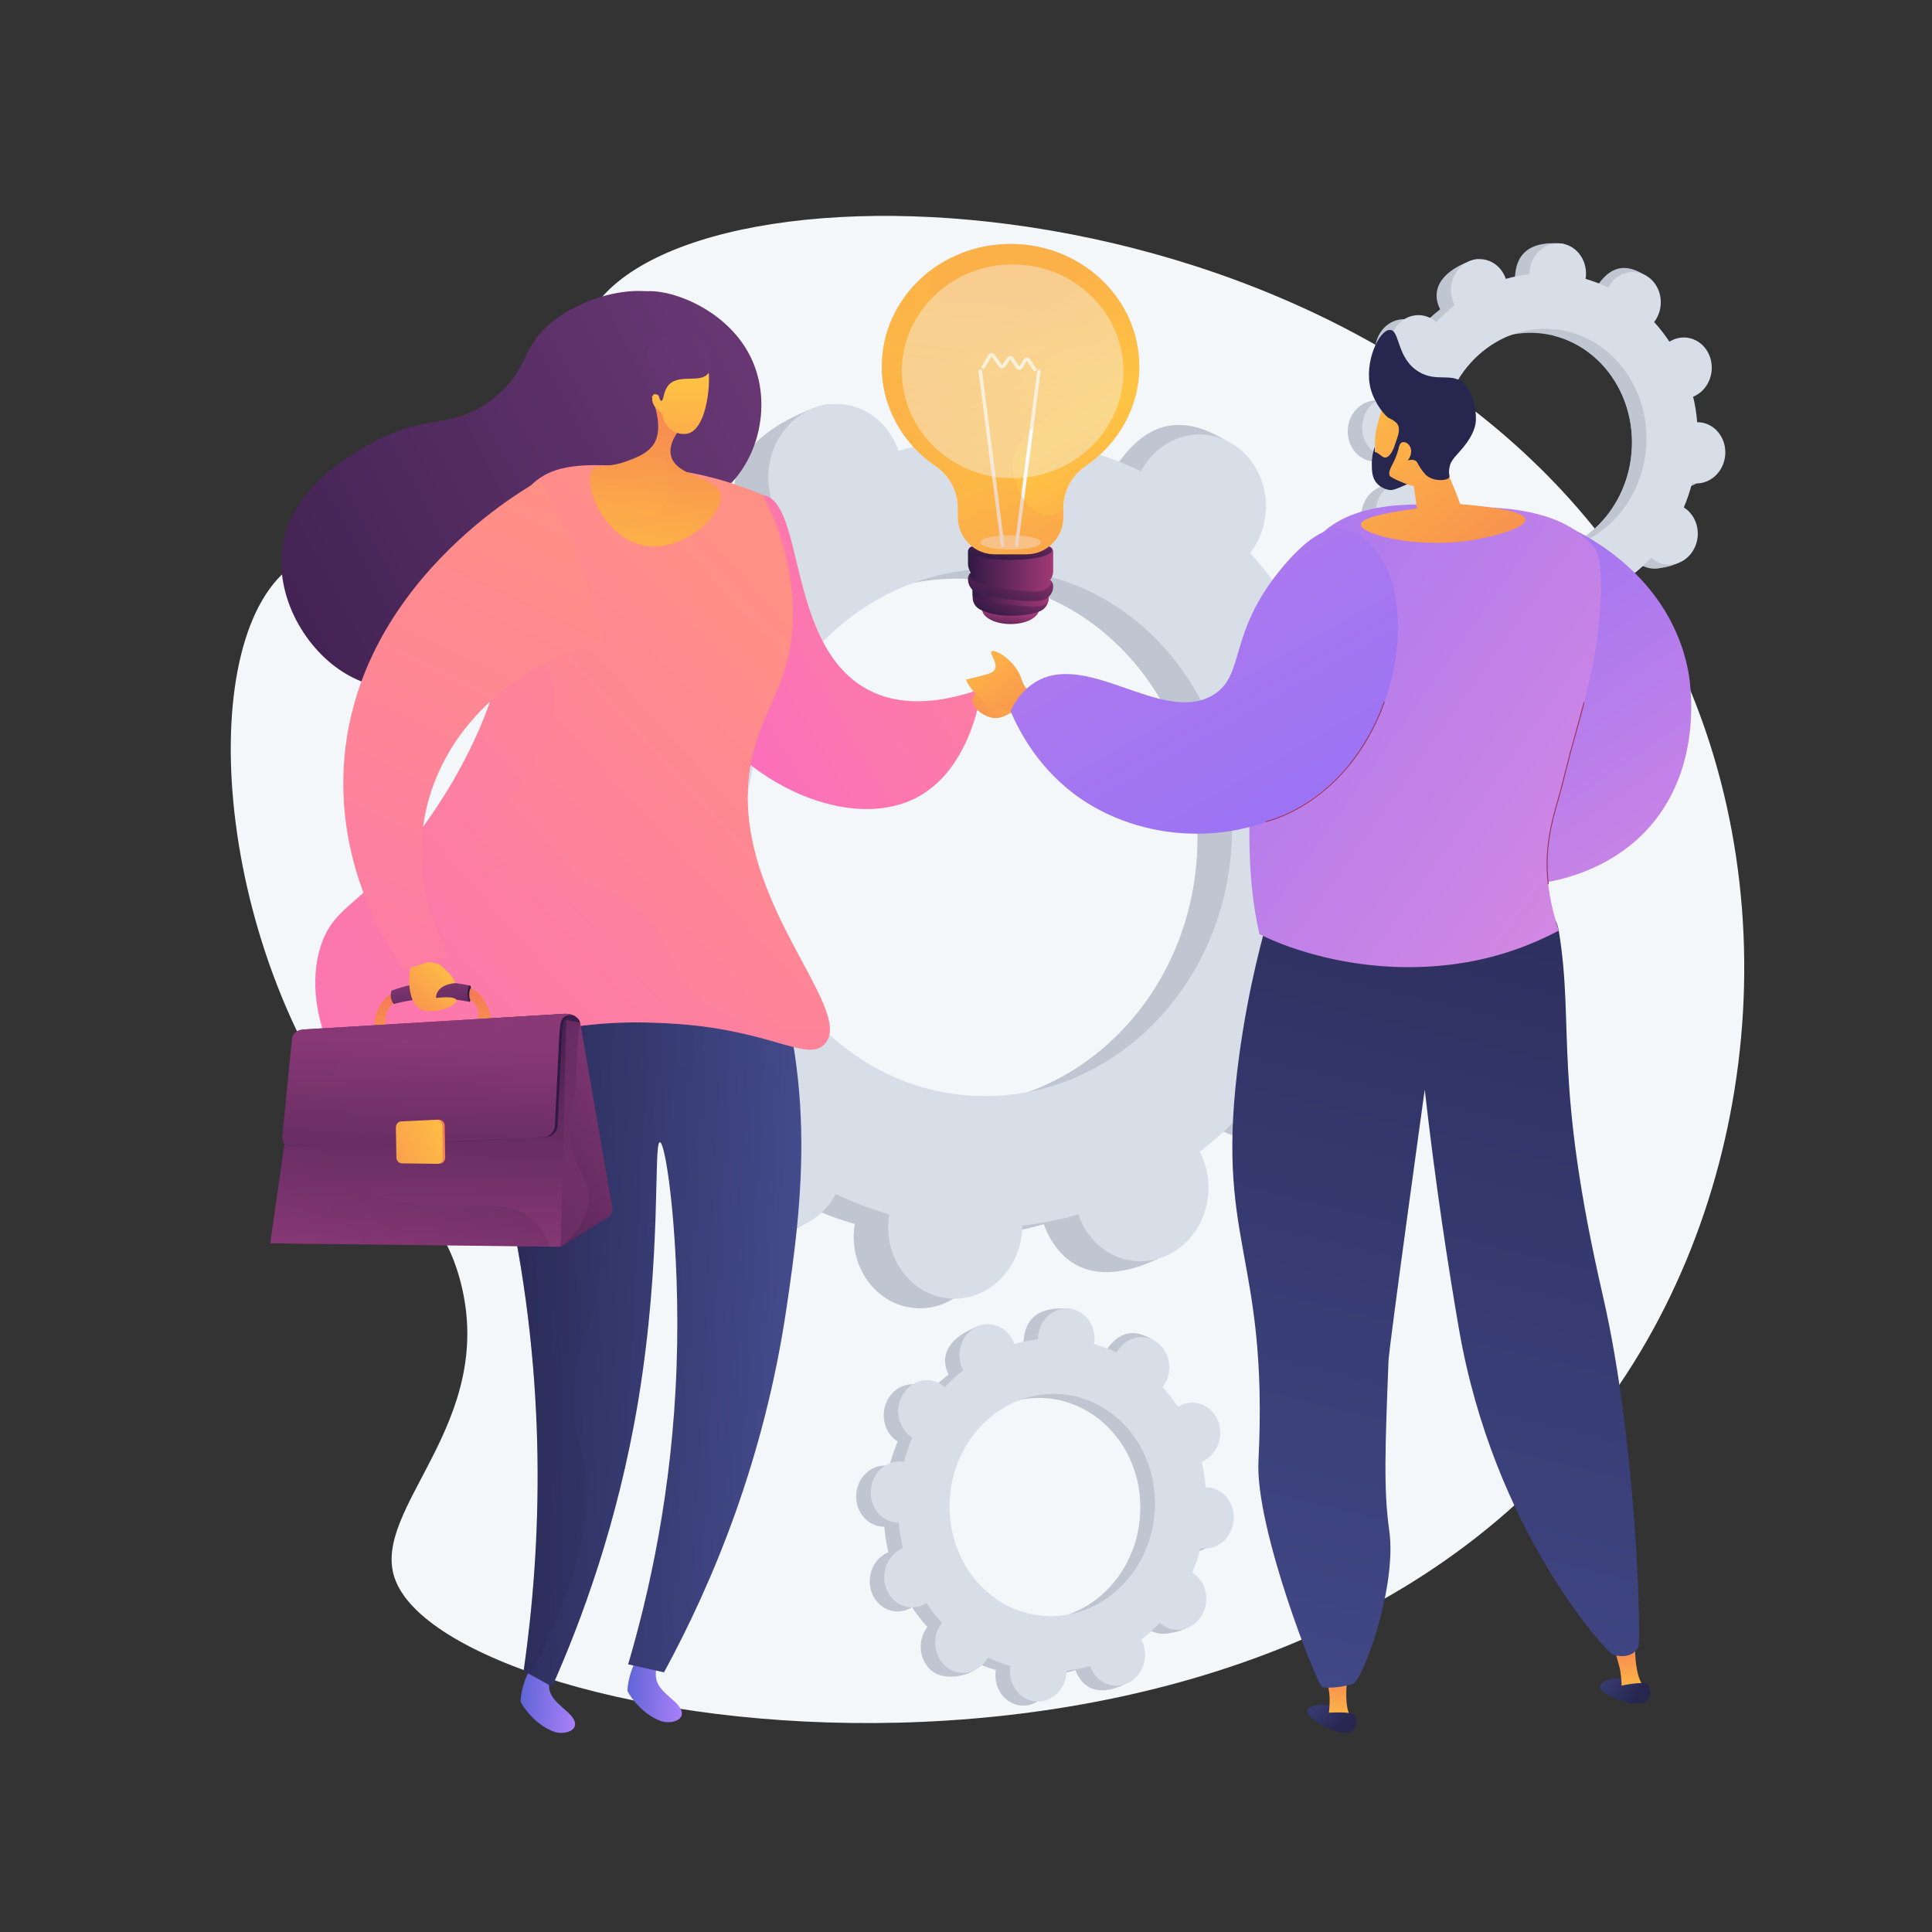 <?xml version="1.0" encoding="UTF-8"?>
<svg xmlns="http://www.w3.org/2000/svg" version="1.2" viewBox="0 0 3710 3710" width="2000" height="2000">
  <rect x="0" y="0" width="3710" height="3710" fill="#333333" stroke="none"/>
  <title>Wavy_Bus-13_Single-04-ai</title>
  <defs>
    <linearGradient id="g1" x2="1" gradientUnits="userSpaceOnUse" gradientTransform="matrix(5.282,-42.259,77.838,9.73,1915.676,1216.561)">
      <stop offset="0" stop-color="#311944"></stop>
      <stop offset="1" stop-color="#a03976"></stop>
    </linearGradient>
    <linearGradient id="g2" x2="1" gradientUnits="userSpaceOnUse" gradientTransform="matrix(57.859,-104.146,157.063,87.257,1891.156,1180.288)">
      <stop offset="0" stop-color="#311944"></stop>
      <stop offset="1" stop-color="#a03976"></stop>
    </linearGradient>
    <linearGradient id="g3" x2="1" gradientUnits="userSpaceOnUse" gradientTransform="matrix(145.766,0,0,47.205,1867.702,1117.455)">
      <stop offset="0" stop-color="#311944"></stop>
      <stop offset="1" stop-color="#a03976"></stop>
    </linearGradient>
    <linearGradient id="g4" x2="1" gradientUnits="userSpaceOnUse" gradientTransform="matrix(62.864,-120.954,218.034,113.32,1895.274,1165.252)">
      <stop offset="0" stop-color="#311944"></stop>
      <stop offset="1" stop-color="#a03976"></stop>
    </linearGradient>
    <linearGradient id="g5" x2="1" gradientUnits="userSpaceOnUse" gradientTransform="matrix(158.756,0,0,38.574,1861.171,1097.202)">
      <stop offset="0" stop-color="#311944"></stop>
      <stop offset="1" stop-color="#a03976"></stop>
    </linearGradient>
    <linearGradient id="g6" x2="1" gradientUnits="userSpaceOnUse" gradientTransform="matrix(163.532,0,0,77.155,1858.819,1049.226)">
      <stop offset="0" stop-color="#311944"></stop>
      <stop offset="1" stop-color="#a03976"></stop>
    </linearGradient>
    <linearGradient id="g7" x2="1" gradientUnits="userSpaceOnUse" gradientTransform="matrix(22.745,-106.486,334.638,71.476,1926.735,1081.58)">
      <stop offset="0" stop-color="#311944"></stop>
      <stop offset="1" stop-color="#a03976"></stop>
    </linearGradient>
    <linearGradient id="g8" x2="1" gradientUnits="userSpaceOnUse" gradientTransform="matrix(429.601,682.047,-591.191,372.374,2255.582,398.277)">
      <stop offset="0" stop-color="#fcb148"></stop>
      <stop offset=".318" stop-color="#ffc444"></stop>
      <stop offset=".866" stop-color="#f8924f"></stop>
      <stop offset="1" stop-color="#f8924f"></stop>
    </linearGradient>
    <linearGradient id="g9" x2="1" gradientUnits="userSpaceOnUse" gradientTransform="matrix(71.398,-208.579,105.053,35.961,744.509,685.633)">
      <stop offset=".494" stop-color="#ebeff2"></stop>
      <stop offset="1" stop-color="#ffffff"></stop>
    </linearGradient>
    <linearGradient id="g10" x2="1" gradientUnits="userSpaceOnUse" gradientTransform="matrix(65.5,-191.347,42.221,14.453,811.898,692.075)">
      <stop offset=".494" stop-color="#ebeff2"></stop>
      <stop offset="1" stop-color="#ffffff"></stop>
    </linearGradient>
    <linearGradient id="g11" x2="1" gradientUnits="userSpaceOnUse" gradientTransform="matrix(91.155,-266.296,563.158,192.774,1765.642,1163.437)">
      <stop offset=".494" stop-color="#ebeff2"></stop>
      <stop offset="1" stop-color="#ffffff"></stop>
    </linearGradient>
    <linearGradient id="g12" x2="1" gradientUnits="userSpaceOnUse" gradientTransform="matrix(-70.905,584.357,-439.912,-53.379,2339.324,557.935)">
      <stop offset="0" stop-color="#fcb148"></stop>
      <stop offset=".318" stop-color="#ffc444"></stop>
      <stop offset=".866" stop-color="#f8924f"></stop>
      <stop offset="1" stop-color="#f8924f"></stop>
    </linearGradient>
    <linearGradient id="g13" x2="1" gradientUnits="userSpaceOnUse" gradientTransform="matrix(-106.614,-5.508,8.951,-173.242,1317.459,3135.291)">
      <stop offset="0" stop-color="#aa80f9"></stop>
      <stop offset=".996" stop-color="#6165d7"></stop>
    </linearGradient>
    <linearGradient id="g14" x2="1" gradientUnits="userSpaceOnUse" gradientTransform="matrix(-106.615,-5.509,8.951,-173.243,1112.293,3155.775)">
      <stop offset="0" stop-color="#aa80f9"></stop>
      <stop offset=".996" stop-color="#6165d7"></stop>
    </linearGradient>
    <linearGradient id="g15" x2="1" gradientUnits="userSpaceOnUse" gradientTransform="matrix(-648.154,-33.488,82.315,-1593.171,1568.096,1667.697)">
      <stop offset="0" stop-color="#444b8c"></stop>
      <stop offset=".996" stop-color="#26264f"></stop>
    </linearGradient>
    <linearGradient id="g16" x2="1" gradientUnits="userSpaceOnUse" gradientTransform="matrix(-625.402,43.257,-105.456,-1524.673,1501.523,1650.157)">
      <stop offset="0" stop-color="#444b8c"></stop>
      <stop offset=".996" stop-color="#26264f"></stop>
    </linearGradient>
    <linearGradient id="g17" x2="1" gradientUnits="userSpaceOnUse" gradientTransform="matrix(1686.521,-888.769,1141.935,2166.927,5.452,1839.079)">
      <stop offset="0" stop-color="#311944"></stop>
      <stop offset="1" stop-color="#6b3976"></stop>
    </linearGradient>
    <linearGradient id="g18" x2="1" gradientUnits="userSpaceOnUse" gradientTransform="matrix(-917.228,534.888,-726.933,-1246.548,2078.251,474.56)">
      <stop offset="0" stop-color="#ff9085"></stop>
      <stop offset="1" stop-color="#fb6fbb"></stop>
    </linearGradient>
    <linearGradient id="g19" x2="1" gradientUnits="userSpaceOnUse" gradientTransform="matrix(1389.055,-732.009,415.101,787.693,349.552,1829.947)">
      <stop offset="0" stop-color="#311944"></stop>
      <stop offset="1" stop-color="#6b3976"></stop>
    </linearGradient>
    <linearGradient id="g20" x2="1" gradientUnits="userSpaceOnUse" gradientTransform="matrix(-1083.459,980.272,-858.578,-948.954,852.61,442.54)">
      <stop offset="0" stop-color="#ff9085"></stop>
      <stop offset="1" stop-color="#fb6fbb"></stop>
    </linearGradient>
    <linearGradient id="g21" x2="1" gradientUnits="userSpaceOnUse" gradientTransform="matrix(66.54,-532.398,471.412,58.918,1060.745,1148.462)">
      <stop offset="0" stop-color="#ffc444"></stop>
      <stop offset=".996" stop-color="#f36f56"></stop>
    </linearGradient>
    <linearGradient id="g22" x2="1" gradientUnits="userSpaceOnUse" gradientTransform="matrix(-16.507,-439.695,358.392,-13.455,1388.44,1090.807)">
      <stop offset="0" stop-color="#ffc444"></stop>
      <stop offset=".996" stop-color="#f36f56"></stop>
    </linearGradient>
    <linearGradient id="g23" x2="1" gradientUnits="userSpaceOnUse" gradientTransform="matrix(-3.473,446.548,-348.118,-2.707,1390.635,718.029)">
      <stop offset="0" stop-color="#ffc444"></stop>
      <stop offset=".996" stop-color="#f36f56"></stop>
    </linearGradient>
    <linearGradient id="g24" x2="1" gradientUnits="userSpaceOnUse" gradientTransform="matrix(1648.562,-868.765,739.846,1403.926,-130.261,1561.498)">
      <stop offset="0" stop-color="#311944"></stop>
      <stop offset="1" stop-color="#6b3976"></stop>
    </linearGradient>
    <linearGradient id="g25" x2="1" gradientUnits="userSpaceOnUse" gradientTransform="matrix(-180.254,163.087,-186.158,-205.754,1966.624,1271.254)">
      <stop offset="0" stop-color="#ffc444"></stop>
      <stop offset=".996" stop-color="#f36f56"></stop>
    </linearGradient>
    <linearGradient id="g26" x2="1" gradientUnits="userSpaceOnUse" gradientTransform="matrix(-1538.742,1392.195,-1718.344,-1899.222,1539.377,387.586)">
      <stop offset="0" stop-color="#ff9085"></stop>
      <stop offset="1" stop-color="#fb6fbb"></stop>
    </linearGradient>
    <linearGradient id="g27" x2="1" gradientUnits="userSpaceOnUse" gradientTransform="matrix(-28.558,-223.83,168.527,-21.502,812.796,2101.801)">
      <stop offset="0" stop-color="#ffc444"></stop>
      <stop offset=".996" stop-color="#f36f56"></stop>
    </linearGradient>
    <linearGradient id="g28" x2="1" gradientUnits="userSpaceOnUse" gradientTransform="matrix(-21.035,-164.87,533.211,-68.03,849.738,2030.4)">
      <stop offset=".1" stop-color="#311944"></stop>
      <stop offset="1" stop-color="#893976"></stop>
    </linearGradient>
    <linearGradient id="g29" x2="1" gradientUnits="userSpaceOnUse" gradientTransform="matrix(-130.835,80.571,-118.438,-192.326,874.447,1873.113)">
      <stop offset=".1" stop-color="#311944"></stop>
      <stop offset="1" stop-color="#893976"></stop>
    </linearGradient>
    <linearGradient id="g30" x2="1" gradientUnits="userSpaceOnUse" gradientTransform="matrix(-31.275,-245.128,118.735,-15.149,1018.12,2109.15)">
      <stop offset="0" stop-color="#ffc444"></stop>
      <stop offset=".996" stop-color="#f36f56"></stop>
    </linearGradient>
    <linearGradient id="g31" x2="1" gradientUnits="userSpaceOnUse" gradientTransform="matrix(33.078,-672.754,1360.4,66.888,1091.466,2105.176)">
      <stop offset=".1" stop-color="#311944"></stop>
      <stop offset="1" stop-color="#893976"></stop>
    </linearGradient>
    <linearGradient id="g32" x2="1" gradientUnits="userSpaceOnUse" gradientTransform="matrix(547.729,-349.456,482.135,755.686,984.605,2806.393)">
      <stop offset="0" stop-color="#311944"></stop>
      <stop offset="1" stop-color="#893976"></stop>
    </linearGradient>
    <linearGradient id="g33" x2="1" gradientUnits="userSpaceOnUse" gradientTransform="matrix(-123.467,238.39,-122.758,-63.579,470.755,1617.192)">
      <stop offset="0" stop-color="#311944"></stop>
      <stop offset="1" stop-color="#893976"></stop>
    </linearGradient>
    <linearGradient id="g34" x2="1" gradientUnits="userSpaceOnUse" gradientTransform="matrix(-9.802,674.292,-867.663,-12.613,636.48,1742.659)">
      <stop offset=".1" stop-color="#311944"></stop>
      <stop offset="1" stop-color="#893976"></stop>
    </linearGradient>
    <linearGradient id="g35" x2="1" gradientUnits="userSpaceOnUse" gradientTransform="matrix(-477.759,415.93,-490.819,-563.78,829.689,1778.949)">
      <stop offset="0" stop-color="#311944"></stop>
      <stop offset="1" stop-color="#893976"></stop>
    </linearGradient>
    <linearGradient id="g36" x2="1" gradientUnits="userSpaceOnUse" gradientTransform="matrix(-169.414,3.562,-1.504,-71.523,1031.455,1956.175)">
      <stop offset=".1" stop-color="#311944"></stop>
      <stop offset="1" stop-color="#893976"></stop>
    </linearGradient>
    <linearGradient id="g37" x2="1" gradientUnits="userSpaceOnUse" gradientTransform="matrix(17.296,-598.043,1212.589,35.07,865.016,2600.184)">
      <stop offset=".1" stop-color="#311944"></stop>
      <stop offset="1" stop-color="#893976"></stop>
    </linearGradient>
    <linearGradient id="g38" x2="1" gradientUnits="userSpaceOnUse" gradientTransform="matrix(40.092,-815.411,1577.096,77.542,847.753,2729.875)">
      <stop offset="0" stop-color="#311944"></stop>
      <stop offset="1" stop-color="#893976"></stop>
    </linearGradient>
    <linearGradient id="g39" x2="1" gradientUnits="userSpaceOnUse" gradientTransform="matrix(299.885,-180.372,172.045,286.041,639.808,2361.361)">
      <stop offset="0" stop-color="#ffc444"></stop>
      <stop offset=".996" stop-color="#f36f56"></stop>
    </linearGradient>
    <linearGradient id="g40" x2="1" gradientUnits="userSpaceOnUse" gradientTransform="matrix(-305.765,130.532,-126.208,-295.635,860.624,2112.229)">
      <stop offset="0" stop-color="#ffc444"></stop>
      <stop offset=".996" stop-color="#f36f56"></stop>
    </linearGradient>
    <linearGradient id="g41" x2="1" gradientUnits="userSpaceOnUse" gradientTransform="matrix(-150.028,153.021,-190.485,-186.758,823.974,1797.823)">
      <stop offset="0" stop-color="#ffc444"></stop>
      <stop offset=".996" stop-color="#f36f56"></stop>
    </linearGradient>
    <linearGradient id="g42" x2="1" gradientUnits="userSpaceOnUse" gradientTransform="matrix(-694.303,1464.358,-593.037,-281.18,562.456,701.089)">
      <stop offset="0" stop-color="#ff9085"></stop>
      <stop offset="1" stop-color="#fb6fbb"></stop>
    </linearGradient>
    <linearGradient id="g43" x2="1" gradientUnits="userSpaceOnUse" gradientTransform="matrix(227.98,286.829,-197.49,156.971,1904.313,1161.061)">
      <stop offset="0" stop-color="#ffc444"></stop>
      <stop offset=".996" stop-color="#f36f56"></stop>
    </linearGradient>
    <linearGradient id="g44" x2="1" gradientUnits="userSpaceOnUse" gradientTransform="matrix(-704.949,-1054.003,1188.283,-794.76,3821.9,1736.335)">
      <stop offset=".004" stop-color="#e38ddd"></stop>
      <stop offset="1" stop-color="#9571f6"></stop>
    </linearGradient>
    <linearGradient id="g45" x2="1" gradientUnits="userSpaceOnUse" gradientTransform="matrix(97.469,64.772,-36.757,55.312,3056.566,3173.491)">
      <stop offset="0" stop-color="#444b8c"></stop>
      <stop offset=".996" stop-color="#26264f"></stop>
    </linearGradient>
    <linearGradient id="g46" x2="1" gradientUnits="userSpaceOnUse" gradientTransform="matrix(-19.182,-135.671,65.039,-9.196,3035.257,3275.502)">
      <stop offset="0" stop-color="#ffc444"></stop>
      <stop offset=".996" stop-color="#f36f56"></stop>
    </linearGradient>
    <linearGradient id="g47" x2="1" gradientUnits="userSpaceOnUse" gradientTransform="matrix(101.75,67.618,-55.002,82.767,3057.212,3168.843)">
      <stop offset="0" stop-color="#444b8c"></stop>
      <stop offset=".996" stop-color="#26264f"></stop>
    </linearGradient>
    <linearGradient id="g48" x2="1" gradientUnits="userSpaceOnUse" gradientTransform="matrix(87.441,77.779,-44.14,49.623,2503.897,3218.128)">
      <stop offset="0" stop-color="#444b8c"></stop>
      <stop offset=".996" stop-color="#26264f"></stop>
    </linearGradient>
    <linearGradient id="g49" x2="1" gradientUnits="userSpaceOnUse" gradientTransform="matrix(0,-137.019,65.689,0,2468.523,3316.149)">
      <stop offset="0" stop-color="#ffc444"></stop>
      <stop offset=".996" stop-color="#f36f56"></stop>
    </linearGradient>
    <linearGradient id="g50" x2="1" gradientUnits="userSpaceOnUse" gradientTransform="matrix(550.485,-2222.576,1454.882,360.343,4138.224,3822.302)">
      <stop offset="0" stop-color="#444b8c"></stop>
      <stop offset=".996" stop-color="#26264f"></stop>
    </linearGradient>
    <linearGradient id="g51" x2="1" gradientUnits="userSpaceOnUse" gradientTransform="matrix(-1446.358,-1005.889,1223.399,-1759.113,2999.845,2446.551)">
      <stop offset=".004" stop-color="#e38ddd"></stop>
      <stop offset="1" stop-color="#9571f6"></stop>
    </linearGradient>
    <linearGradient id="g52" x2="1" gradientUnits="userSpaceOnUse" gradientTransform="matrix(91.282,81.195,-66.047,74.252,2505.189,3213.616)">
      <stop offset="0" stop-color="#444b8c"></stop>
      <stop offset=".996" stop-color="#26264f"></stop>
    </linearGradient>
    <linearGradient id="g53" x2="1" gradientUnits="userSpaceOnUse" gradientTransform="matrix(520.443,654.784,-482.057,383.155,2737.522,539.718)">
      <stop offset="0" stop-color="#ffc444"></stop>
      <stop offset=".996" stop-color="#f36f56"></stop>
    </linearGradient>
    <linearGradient id="g54" x2="1" gradientUnits="userSpaceOnUse" gradientTransform="matrix(600.821,755.91,-783.348,622.63,2576.267,658.961)">
      <stop offset="0" stop-color="#ffc444"></stop>
      <stop offset=".996" stop-color="#f36f56"></stop>
    </linearGradient>
    <linearGradient id="g55" x2="1" gradientUnits="userSpaceOnUse" gradientTransform="matrix(1143.206,1968.38,-3270.471,1899.442,1111.546,-69.901)">
      <stop offset=".004" stop-color="#e38ddd"></stop>
      <stop offset="1" stop-color="#9571f6"></stop>
    </linearGradient>
  </defs>
  <style>
		.s0 { fill: #f4f7fa } 
		.s1 { fill: #bfc6d1 } 
		.s2 { fill: #d8dee8 } 
		.s3 { opacity: .7;fill: #f4f7fa } 
		.s4 { fill: url(#g1) } 
		.s5 { fill: url(#g2) } 
		.s6 { fill: url(#g3) } 
		.s7 { fill: url(#g4) } 
		.s8 { fill: url(#g5) } 
		.s9 { fill: url(#g6) } 
		.s10 { fill: url(#g7) } 
		.s11 { fill: url(#g8) } 
		.s12 { opacity: .5;mix-blend-mode: soft-light;fill: #f4f7fa } 
		.s13 { fill: url(#g9) } 
		.s14 { fill: url(#g10) } 
		.s15 { fill: url(#g11) } 
		.s16 { opacity: .3;mix-blend-mode: multiply;fill: url(#g12) } 
		.s17 { opacity: .4;mix-blend-mode: soft-light;fill: #f4f7fa } 
		.s18 { fill: url(#g13) } 
		.s19 { fill: url(#g14) } 
		.s20 { fill: url(#g15) } 
		.s21 { opacity: .3;mix-blend-mode: multiply;fill: url(#g16) } 
		.s22 { fill: url(#g17) } 
		.s23 { fill: url(#g18) } 
		.s24 { fill: url(#g19) } 
		.s25 { fill: url(#g20) } 
		.s26 { fill: url(#g21) } 
		.s27 { opacity: .4;mix-blend-mode: multiply;fill: url(#g22) } 
		.s28 { fill: url(#g23) } 
		.s29 { fill: url(#g24) } 
		.s30 { fill: url(#g25) } 
		.s31 { fill: url(#g26) } 
		.s32 { fill: url(#g27) } 
		.s33 { fill: url(#g28) } 
		.s34 { fill: url(#g29) } 
		.s35 { fill: url(#g30) } 
		.s36 { fill: url(#g31) } 
		.s37 { fill: url(#g32) } 
		.s38 { opacity: .3;mix-blend-mode: multiply;fill: url(#g33) } 
		.s39 { fill: url(#g34) } 
		.s40 { fill: url(#g35) } 
		.s41 { fill: url(#g36) } 
		.s42 { fill: url(#g37) } 
		.s43 { opacity: .1;mix-blend-mode: multiply;fill: url(#g38) } 
		.s44 { fill: url(#g39) } 
		.s45 { fill: url(#g40) } 
		.s46 { fill: url(#g41) } 
		.s47 { fill: url(#g42) } 
		.s48 { fill: url(#g43) } 
		.s49 { fill: url(#g44) } 
		.s50 { fill: url(#g45) } 
		.s51 { fill: url(#g46) } 
		.s52 { fill: url(#g47) } 
		.s53 { fill: url(#g48) } 
		.s54 { fill: url(#g49) } 
		.s55 { fill: url(#g50) } 
		.s56 { fill: url(#g51) } 
		.s57 { fill: url(#g52) } 
		.s58 { fill: url(#g53) } 
		.s59 { fill: #26264f } 
		.s60 { fill: url(#g54) } 
		.s61 { fill: #9b305e } 
		.s62 { fill: url(#g55) } 
	</style>
  <g id="Illustration">
    <g id="&lt;Group&gt;">
      <path id="&lt;Path&gt;" class="s0" d="m1141.8 588.5c-97.6 139.7 16.9 366.3-128 471.4-141 102.3-314.2-65.4-447 22.7-197.2 130.6-161.2 728.3 127 1099.7 86.7 111.7 159.1 155.2 191.2 281.5 68.8 271.2-173.2 432.6-127.1 566.7 103.7 302 1698.7 555.5 2338.6-352.3 298.9-423.9 343.7-1036.1 76.6-1501.1-482.6-840.2-1812.3-902.1-2031.3-588.6z"></path>
      <g id="&lt;Group&gt;">
        <path id="&lt;Compound Path&gt;" fill-rule="evenodd" class="s1" d="m2507.2 1813.5c-9.9 38.5-22.5 75.8-37.6 111.5 3.1 1.9 6.2 3.9 9.1 6.1 58.2 43.6 72 130.3 31 193.8-41 63.5-121.4 79.6-179.6 36.1-3-2.3-5.9-4.8-8.6-7.3-26.2 27.9-54.2 53.6-83.9 76.8 1.8 3.4 3.5 6.9 5.1 10.5 29.8 69.5 1.6 152.7-63 185.9-64.6 33.2-141.2 3.8-171-65.7-1.5-3.5-2.8-7.1-4-10.7-35 10.1-71 17.3-107.7 21.5 0 3.9-0.1 7.8-0.5 11.8-6.4 76.7-69.1 134.1-140 128.1-70.9-5.9-123.1-73-116.6-149.7 0.3-4 0.9-7.9 1.5-11.8-23.6-6.8-46.7-14.9-69.2-24.3-46.5 56.5-163.3 72.7-218.7 31.2-58.1-43.6-72-130.3-31-193.8 2.2-3.3 4.5-6.4 6.8-9.5-25.4-27.9-48.8-57.9-69.9-89.7-3.1 2-6.3 3.9-9.7 5.7-64.6 33.2-141.2 3.8-171-65.6-29.9-69.5-1.7-152.7 62.9-185.9 3.3-1.7 6.7-3.1 10.1-4.5-8.9-37.7-15.1-76.6-18.5-116.2-3.6 0-7.3 0-10.9-0.3-70.9-6-123.1-73-116.6-149.8 6.4-76.7 69.1-134.1 140-128.1 3.7 0.3 7.2 0.9 10.8 1.5 10-38.5 22.6-75.8 37.6-111.5-3-1.9-6.1-3.9-9.1-6.1-58.1-43.5-72-130.3-31-193.8 41.1-63.4 121.5-79.6 179.6-36.1 3 2.3 5.9 4.8 8.7 7.3 26.1-27.9 54.1-53.6 83.9-76.8-1.8-3.4-3.6-6.9-5.1-10.5-29.9-69.4-6.2-153.2 141.7-210 67.8-26 62.4 20.3 92.2 89.8 1.6 3.5 2.8 7.1 4.1 10.8 35-10.2 70.9-17.4 107.6-21.5 0.1-4 0.2-7.9 0.5-11.9 6.5-76.7 42-157.8 206.1-146.6 71 4.9 57 91.5 50.5 168.2-0.3 4-0.9 7.9-1.5 11.8 35.5 10.2 69.7 23.4 102.6 39.2 1.8-3.4 3.6-6.7 5.7-10 41.1-63.4 121.5-79.6 179.6-36.1 58.2 43.6 72 130.3 31 193.8-2.1 3.3-4.4 6.4-6.8 9.5 25.4 27.9 48.8 57.9 69.9 89.7 3.2-2 6.4-3.9 9.7-5.7 64.7-33.2 141.2-3.8 171.1 65.7 29.8 69.4 1.6 152.6-63 185.8-3.3 1.7-6.7 3.1-10 4.5 8.9 37.8 15 76.6 18.4 116.2 3.7 0 7.3 0 11 0.3 70.8 6 123 73.1 116.6 149.8-6.5 76.7-69.2 134.1-140 128.1-3.7-0.3-7.3-0.8-10.9-1.5zm-928.7 503.9c1.8-2.6-26.5-2.8-36.4-4.6q14.9 7 30.1 13.3 3.4-4.2 6.3-8.7zm-36.4-4.6q-1.6-0.8-3.2-1.6c-0.4 0.7 0.9 1.2 3.2 1.6zm755.7-656.2c23.5-278.7-166.1-522.1-423.4-543.8-257.4-21.7-485 186.6-508.5 465.3-23.4 278.6 166.2 522 423.5 543.7 257.3 21.7 484.9-186.6 508.4-465.2z"></path>
        <path id="&lt;Path&gt;" class="s1" d="m2522.1 1416.1c64.6-33.2 92.8-116.4 63-185.8-29.9-69.5-106.4-98.9-171-65.7-3.4 1.8-6.6 3.7-9.8 5.7-21.1-31.8-44.5-61.8-69.9-89.7 2.4-3.1 4.7-6.2 6.8-9.5 41-63.5 72.6-189.4 10.3-226.7-118.3-70.9-179.8 5.6-220.9 69-2.1 3.3-3.9 6.6-5.7 10-32.9-15.8-67.1-29-102.6-39.2 0.6-3.9 1.2-7.8 1.5-11.8 3.6-41.7-10.4-80.5-35.2-108.3-15.8 120-30.7 240.1-44.4 360.4 220.9 55.6 374.9 279.3 353.6 532.1-18.1 214.1-156.8 386.6-336.8 445.2 0.4 23.4 1 46.8 0.8 70.3-0.6 63.6-4.7 127.3-8.9 191q26.2-5.3 51.8-12.7c1.2 3.7 2.5 7.3 4 10.8 29.8 69.5 96.5 111.7 215.4 55.9 65.7-30.8 48.4-106.6 18.6-176.1-1.6-3.6-3.3-7.1-5.1-10.5 29.7-23.2 57.7-48.9 83.9-76.8 2.7 2.5 5.6 5 8.6 7.3 58.2 43.5 188.6 19.1 229.7-44.4 41-63.5-22.9-141.9-81.1-185.5-2.9-2.2-6-4.2-9.1-6.1 15.1-35.7 27.7-73 37.6-111.5 3.6 0.7 7.2 1.2 10.9 1.5 70.8 6 133.5-51.4 140-128.1 6.4-76.7-45.8-143.8-116.6-149.8-3.7-0.3-7.4-0.3-11-0.3-3.4-39.6-9.5-78.4-18.4-116.2 3.3-1.4 6.7-2.8 10-4.5z"></path>
        <path id="&lt;Compound Path&gt;" fill-rule="evenodd" class="s2" d="m2573.3 1795c-9.9 38.6-22.5 75.8-37.6 111.5 3.1 1.9 6.2 3.9 9.1 6.1 58.2 43.6 72.1 130.3 31 193.8-41 63.5-121.4 79.6-179.6 36.1-3-2.3-5.8-4.7-8.6-7.2-26.2 27.8-54.2 53.5-83.9 76.7 1.8 3.5 3.5 6.9 5.1 10.5 29.8 69.5 1.6 152.7-63 185.9-64.6 33.2-141.1 3.8-171-65.6-1.5-3.6-2.8-7.2-4-10.8-35 10.1-71 17.3-107.7 21.5 0 3.9-0.1 7.8-0.4 11.8-6.5 76.7-69.2 134.1-140.1 128.1-70.8-5.9-123.1-73-116.6-149.7 0.3-4 0.9-7.9 1.6-11.7-35.5-10.3-69.8-23.4-102.6-39.3-1.8 3.4-3.7 6.8-5.8 10-41 63.5-121.4 79.6-179.6 36.1-58.1-43.5-72-130.3-31-193.8 2.2-3.3 4.5-6.4 6.8-9.4-25.4-27.9-48.7-57.9-69.8-89.8-3.2 2-6.4 4-9.8 5.7-64.6 33.2-141.2 3.8-171-65.6-29.9-69.5-1.7-152.7 62.9-185.9 3.3-1.7 6.7-3.1 10.1-4.5-8.9-37.7-15.1-76.5-18.5-116.2-3.6 0-7.2 0-10.9-0.3-70.9-6-123.1-73-116.6-149.8 6.4-76.7 69.1-134.1 140-128.1 3.7 0.3 7.3 0.9 10.8 1.5 10-38.5 22.6-75.7 37.7-111.5-3.1-1.9-6.2-3.9-9.2-6.1-58.1-43.5-72-130.3-31-193.7 41.1-63.5 121.5-79.7 179.6-36.1 3 2.2 5.9 4.7 8.7 7.2 26.1-27.9 54.2-53.5 83.9-76.8-1.8-3.4-3.6-6.8-5.1-10.5-29.9-69.4-1.7-152.6 62.9-185.8 64.6-33.2 141.2-3.8 171 65.6 1.6 3.6 2.8 7.2 4.1 10.8 35-10.1 71-17.3 107.7-21.5 0-3.9 0.1-7.9 0.4-11.8 6.5-76.8 69.2-134.2 140-128.2 70.9 6 123.1 73 116.6 149.8-0.3 3.9-0.9 7.8-1.5 11.7 35.5 10.3 69.8 23.4 102.6 39.2 1.8-3.3 3.7-6.7 5.8-9.9 41-63.5 121.4-79.7 179.5-36.1 58.2 43.5 72.1 130.3 31 193.7-2.1 3.3-4.4 6.5-6.8 9.5 25.4 27.9 48.8 57.9 69.9 89.7 3.2-2 6.4-3.9 9.8-5.6 64.6-33.2 141.1-3.9 171 65.6 29.8 69.4 1.6 152.6-63 185.8-3.3 1.7-6.6 3.2-10 4.5 8.9 37.8 15.1 76.6 18.4 116.2 3.7 0 7.3 0.1 11 0.4 70.8 5.9 123.1 73 116.6 149.7-6.5 76.8-69.2 134.1-140 128.2-3.7-0.4-7.3-0.9-10.9-1.6zm-209.4-156.9c23.5-278.7-166.1-522.1-423.4-543.8-257.3-21.6-485 186.7-508.4 465.3-23.5 278.6 166.1 522 423.4 543.7 257.3 21.7 484.9-186.6 508.4-465.2z"></path>
      </g>
      <g id="&lt;Group&gt;">
        <path id="&lt;Compound Path&gt;" fill-rule="evenodd" class="s1" d="m3221.4 935.2c-4.2 16.3-9.5 32-15.9 47 1.3 0.9 2.6 1.7 3.9 2.6 24.5 18.4 30.3 55 13 81.7-17.3 26.8-51.2 33.6-75.7 15.3-1.3-1-2.5-2-3.7-3.1-11 11.8-22.8 22.6-35.3 32.4 0.7 1.4 1.5 2.9 2.1 4.4 12.6 29.3 0.7 64.4-26.5 78.4-27.3 14-59.6 1.6-72.1-27.7-0.7-1.5-1.2-3-1.7-4.5-14.8 4.2-30 7.3-45.5 9 0 1.7 0 3.3-0.1 5-2.8 32.4-29.2 56.6-59.1 54-29.9-2.5-51.9-30.7-49.2-63.1 0.2-1.7 0.4-3.3 0.7-5q-15-4.3-29.2-10.2c-19.6 23.8-68.9 30.6-92.2 13.1-24.6-18.3-30.4-54.9-13.1-81.7 0.9-1.4 1.9-2.7 2.9-4-10.7-11.7-20.6-24.4-29.5-37.8-1.3 0.8-2.7 1.6-4.1 2.4-27.3 14-59.5 1.6-72.1-27.7-12.6-29.3-0.7-64.4 26.5-78.4 1.4-0.7 2.8-1.3 4.3-1.9-3.8-15.9-6.4-32.2-7.8-49-1.6 0-3.1 0-4.6-0.1-29.9-2.5-51.9-30.8-49.2-63.2 2.7-32.3 29.1-56.5 59-54 1.6 0.1 3.1 0.4 4.6 0.6 4.2-16.2 9.5-31.9 15.9-47-1.3-0.8-2.6-1.6-3.9-2.5-24.5-18.4-30.4-55-13.1-81.7 17.4-26.8 51.3-33.6 75.8-15.3 1.3 1 2.5 2 3.6 3.1 11-11.8 22.9-22.6 35.4-32.4-0.7-1.4-1.5-2.9-2.1-4.4-12.6-29.3-2.7-64.6 59.7-88.6 28.6-10.9 26.3 8.6 38.9 37.9 0.7 1.5 1.2 3 1.7 4.5 14.8-4.2 30-7.3 45.4-9 0-1.7 0.1-3.3 0.2-5 2.7-32.4 17.7-66.6 86.9-61.9 30 2.1 24.1 38.6 21.3 71-0.1 1.7-0.3 3.3-0.6 4.9 15 4.4 29.4 9.9 43.2 16.6 0.8-1.4 1.6-2.9 2.5-4.2 17.3-26.8 51.2-33.6 75.7-15.2 24.5 18.3 30.4 54.9 13.1 81.7-0.9 1.4-1.9 2.7-2.9 4 10.7 11.7 20.6 24.4 29.5 37.8 1.3-0.8 2.7-1.7 4.1-2.4 27.2-14 59.5-1.6 72.1 27.7 12.6 29.3 0.7 64.3-26.5 78.4-1.4 0.7-2.9 1.3-4.3 1.9 3.8 15.9 6.4 32.2 7.8 48.9 1.5 0 3.1 0.1 4.6 0.2 29.9 2.5 51.9 30.8 49.2 63.1-2.7 32.4-29.2 56.6-59.1 54.1-1.5-0.2-3-0.4-4.5-0.7zm-391.6 212.5c0.7-1.1-11.2-1.2-15.4-1.9q6.3 2.9 12.7 5.6 1.4-1.8 2.7-3.7zm-15.4-1.9q-0.7-0.4-1.4-0.7c-0.1 0.3 0.4 0.5 1.4 0.7zm318.7-276.8c9.9-117.5-70.1-220.1-178.6-229.2-108.5-9.2-204.5 78.7-214.4 196.1-9.9 117.5 70.1 220.2 178.6 229.3 108.5 9.2 204.5-78.7 214.4-196.2z"></path>
        <path id="&lt;Path&gt;" class="s1" d="m3227.7 767.7c27.2-14.1 39.1-49.1 26.5-78.4-12.6-29.3-44.9-41.7-72.1-27.7-1.4 0.7-2.8 1.6-4.1 2.4-8.9-13.4-18.8-26.1-29.5-37.8 1-1.3 2-2.6 2.9-4 17.3-26.8 30.6-79.9 4.3-95.6-49.9-29.9-75.8 2.3-93.1 29.1-0.9 1.3-1.7 2.8-2.5 4.2-13.8-6.7-28.2-12.2-43.2-16.6 0.3-1.6 0.5-3.2 0.6-4.9 1.5-17.6-4.4-34-14.8-45.7-6.7 50.6-13 101.3-18.7 152 93.1 23.4 158 117.8 149.1 224.3-7.6 90.4-66.1 163.1-142.1 187.8 0.2 9.9 0.5 19.7 0.4 29.6-0.3 26.9-2 53.7-3.8 80.6q11.1-2.2 21.9-5.3c0.5 1.5 1 3 1.7 4.5 12.5 29.3 40.7 47.1 90.8 23.6 27.7-13 20.4-45 7.8-74.3-0.6-1.5-1.4-3-2.1-4.4 12.5-9.8 24.3-20.6 35.3-32.4 1.2 1.1 2.4 2.1 3.7 3.1 24.5 18.3 79.5 8 96.8-18.8 17.3-26.7-9.6-59.8-34.1-78.2-1.3-0.9-2.6-1.7-3.9-2.6 6.4-15 11.7-30.7 15.9-47 1.5 0.3 3 0.5 4.5 0.7 29.9 2.5 56.4-21.7 59.1-54.1 2.7-32.3-19.3-60.6-49.2-63.1-1.5-0.1-3.1-0.2-4.6-0.2-1.4-16.7-4-33-7.8-48.9 1.4-0.6 2.9-1.2 4.3-1.9z"></path>
        <path id="&lt;Compound Path&gt;" fill-rule="evenodd" class="s2" d="m3249.3 927.4c-4.2 16.3-9.5 32-15.9 47 1.3 0.9 2.6 1.7 3.8 2.6 24.6 18.4 30.4 55 13.1 81.7-17.3 26.8-51.2 33.6-75.7 15.3-1.3-1-2.5-2-3.7-3.1-11 11.8-22.8 22.6-35.4 32.4 0.8 1.4 1.5 2.9 2.2 4.4 12.6 29.3 0.7 64.4-26.5 78.4-27.3 14-59.6 1.6-72.2-27.7-0.6-1.5-1.1-3-1.7-4.5-14.7 4.2-29.9 7.3-45.4 9 0 1.7 0 3.3-0.2 5-2.7 32.4-29.1 56.6-59 54.1-29.9-2.6-51.9-30.8-49.2-63.2 0.2-1.7 0.4-3.3 0.7-4.9-15-4.4-29.4-9.9-43.3-16.6-0.8 1.4-1.5 2.8-2.4 4.2-17.3 26.8-51.2 33.6-75.8 15.2-24.5-18.3-30.3-54.9-13-81.7 0.9-1.4 1.9-2.7 2.9-4-10.8-11.7-20.6-24.4-29.5-37.8-1.4 0.8-2.7 1.7-4.1 2.4-27.3 14-59.6 1.6-72.1-27.7-12.6-29.3-0.7-64.4 26.5-78.4 1.4-0.7 2.8-1.3 4.2-1.9-3.7-15.9-6.3-32.2-7.8-49-1.5 0.1-3 0-4.6-0.1-29.8-2.5-51.9-30.8-49.1-63.1 2.7-32.4 29.1-56.6 59-54.1 1.6 0.1 3.1 0.4 4.6 0.7 4.2-16.3 9.5-32 15.8-47.1-1.3-0.8-2.6-1.6-3.8-2.5-24.5-18.4-30.4-55-13.1-81.7 17.3-26.8 51.2-33.6 75.8-15.3 1.2 1 2.4 2 3.6 3.1 11-11.8 22.9-22.6 35.4-32.4-0.8-1.4-1.5-2.9-2.2-4.4-12.5-29.3-0.7-64.4 26.6-78.4 27.2-14 59.5-1.6 72.1 27.7 0.6 1.5 1.2 3 1.7 4.5 14.8-4.2 29.9-7.3 45.4-9 0-1.7 0.1-3.3 0.2-5 2.7-32.4 29.2-56.6 59-54.1 29.9 2.6 51.9 30.8 49.2 63.2-0.1 1.7-0.4 3.3-0.6 4.9 14.9 4.4 29.4 9.9 43.2 16.6 0.8-1.4 1.6-2.8 2.5-4.2 17.3-26.8 51.2-33.6 75.7-15.2 24.5 18.3 30.4 54.9 13.1 81.7-1 1.4-1.9 2.7-2.9 4 10.7 11.7 20.6 24.4 29.4 37.8 1.4-0.8 2.7-1.7 4.2-2.4 27.2-14 59.5-1.6 72.1 27.7 12.6 29.3 0.7 64.4-26.6 78.4-1.4 0.7-2.8 1.3-4.2 1.9 3.8 15.9 6.4 32.2 7.8 49 1.5-0.1 3 0 4.6 0.1 29.9 2.5 51.9 30.8 49.2 63.1-2.8 32.4-29.2 56.6-59.1 54.1-1.5-0.2-3-0.4-4.5-0.7zm-88.4-66.2c9.9-117.4-70-220.1-178.5-229.2-108.5-9.2-204.5 78.7-214.4 196.2-9.9 117.4 70 220.1 178.5 229.2 108.6 9.2 204.5-78.7 214.4-196.2z"></path>
      </g>
      <g id="&lt;Group&gt;">
        <path id="&lt;Path&gt;" class="s3" d="m2187.9 703.8c0-130-110.7-235.5-247.3-235.5-136.6 0-247.3 105.5-247.3 235.5 0 78.9 40.8 148.8 103.4 191.5 26.5 18.1 42.6 48 42.6 80.1v18.1c0 39.1 31.8 70.9 70.9 70.9h60.8c39.1 0 70.9-31.8 70.9-70.9v-18.1c0-32.1 16.1-62 42.6-80.1 62.6-42.7 103.4-112.6 103.4-191.5z"></path>
        <path id="&lt;Path&gt;" class="s4" d="m1995.4 1169.3c0 16.1-24.5 29.1-54.8 29.1-30.3 0-54.9-13-54.9-29.1 0-16 24.6-29 54.9-29 30.3 0 54.8 13 54.8 29z"></path>
        <path id="&lt;Path&gt;" class="s5" d="m1867.7 1117.5v29.6c0 10 5.7 19.2 14.8 23.6 12.5 6 33.4 12.5 63.8 11.8 24.7-0.7 40.8-4.7 51-8.9 9.8-4.1 16.2-13.9 16.2-24.6v-16.4z"></path>
        <path id="&lt;Path&gt;" class="s6" d="m1867.7 1143.4c2.2 2.2 4.8 4 7.7 5.4 14.1 6.7 106.5 21.8 128.8 13.4 2.9-1.1 5.5-2.6 7.8-4.3 0.9-2.8 1.5-5.8 1.5-8.9v-16.4l-145.8-15.1z"></path>
        <path id="&lt;Path&gt;" class="s7" d="m1874.2 1097.3c-8.2-0.9-15.4 5.6-15.4 13.8v0.9c0 11.2 6.4 21.5 16.6 26.4 14.1 6.7 106.5 21.7 128.8 13.4 11.2-4.3 18.2-13.9 18.2-25.9v-0.7c0-7.1-5.4-13.1-12.5-13.8z"></path>
        <path id="&lt;Path&gt;" class="s8" d="m2009.9 1111.4l-135.7-14.1c-5.4-0.6-10.3 2-13 6.1 2.7 6.4 7.7 11.8 14.2 14.9 14.1 6.7 110.4 23.7 128.8 15.1 7.1-3.4 12.7-9.1 15.7-16-2.2-3.3-5.8-5.6-10-6z"></path>
        <path id="&lt;Path&gt;" class="s9" d="m1868.9 1049.2c-5.6 0-10.1 4.5-10.1 10.1v23.2c0 11.3 6.4 21.6 16.6 26.4 14.1 6.7 110.4 23.7 128.8 15.1 10.8-5.1 18.2-15.5 18.2-27.5v-37.2c0-5.6-4.5-10.1-10.1-10.1z"></path>
        <path id="&lt;Path&gt;" class="s10" d="m2020.3 1056.5c0 10.4-35.7 18.8-79.7 18.8-44.1 0-79.8-8.4-79.8-18.8 0-10.5 35.7-18.9 79.8-18.9 44 0 79.7 8.4 79.7 18.9z"></path>
        <path id="&lt;Path&gt;" class="s11" d="m2187.9 703.8c0-130-110.7-235.5-247.3-235.5-136.6 0-247.3 105.5-247.3 235.5 0 78.9 40.8 148.8 103.4 191.5 26.5 18.1 42.6 48 42.6 80.1v18.1c0 39.1 31.8 70.9 70.9 70.9h60.8c39.1 0 70.9-31.8 70.9-70.9v-18.1c0-32.1 16.1-62 42.6-80.1 62.6-42.7 103.4-112.6 103.4-191.5z"></path>
        <path id="&lt;Path&gt;" class="s12" d="m1998.9 1041.6c0 7.6-26.1 13.8-58.3 13.8-32.2 0-58.4-6.2-58.4-13.8 0-7.6 26.2-13.8 58.4-13.8 32.2 0 58.3 6.2 58.3 13.8z"></path>
        <g id="&lt;Group&gt;">
          <path id="&lt;Path&gt;" class="s13" d="m1925.4 1050c-1.7 0-3.1-1.2-3.4-2.9l-42.9-333.8c-0.2-1.9 1.1-3.6 2.9-3.8 1.9-0.3 3.6 1 3.8 2.9l42.9 333.8c0.3 1.9-1 3.6-2.9 3.8q-0.2 0-0.4 0z"></path>
          <path id="&lt;Path&gt;" class="s14" d="m1952 1050q-0.2 0-0.4 0c-1.8-0.2-3.1-1.9-2.9-3.8l42.9-333.8c0.3-1.9 1.9-3.2 3.8-2.9 1.8 0.2 3.1 1.9 2.9 3.8l-42.9 333.8c-0.2 1.7-1.7 2.9-3.4 2.9z"></path>
          <path id="&lt;Path&gt;" class="s15" d="m1987 713c-1.1 0-2.2-0.6-2.8-1.5l-11.9-18c-0.1-0.2-0.3-0.3-0.4-0.3-0.3 0-0.5 0.2-0.5 0.3l-7.8 13.1c-1.3 2.2-3.6 3.5-6.1 3.6-2.5 0.1-4.9-1.2-6.3-3.3l-10.7-16.1q-0.2-0.3-0.5-0.3c-0.2 0.1-0.3 0.1-0.4 0.3l-9.5 13.6c-1.3 2-3.5 3.2-5.9 3.2q0 0 0 0c-2.4 0-4.7-1.2-6-3.2l-13.6-19.4c-0.2-0.2-0.3-0.3-0.5-0.3q-0.3 0-0.5 0.3l-12.4 21.4c-0.9 1.6-3 2.2-4.6 1.2-1.6-0.9-2.2-2.9-1.2-4.6l12.4-21.4c1.3-2.2 3.5-3.5 6-3.6 2.5-0.2 4.9 1 6.3 3.1l13.6 19.5q0.2 0.2 0.5 0.2 0.2 0 0.4-0.2l9.4-13.7c1.4-1.9 3.7-3.1 6.1-3.1 2.4 0 4.7 1.2 6 3.3l10.7 16.1c0.2 0.1 0.3 0.3 0.5 0.2 0.3 0 0.4-0.2 0.5-0.2l7.8-13.2c1.3-2.1 3.6-3.5 6.1-3.5 2.5-0.1 4.9 1.2 6.3 3.3l11.8 18c1 1.5 0.6 3.6-0.9 4.6-0.6 0.4-1.3 0.6-1.9 0.6z"></path>
        </g>
        <path id="&lt;Path&gt;" class="s16" d="m1945.1 889.5c5.3-90.7 158.3-112 157.6-193-0.4-49.9-61.2-87-74.2-94.4-95.6-54.7-213.4 8.4-237.7-36.3-6-11.1-3.2-23.2-1.6-30.1 2.4-10.5 8-20.2 16.2-29.1-67.5 42.1-112.1 114.7-112.1 197.2 0 78.9 40.8 148.8 103.4 191.5 26.5 18.1 42.6 48 42.6 80.1v18.1c0 39.1 31.8 70.9 70.9 70.9h60.8c39.1 0 70.9-31.8 70.9-70.9v-14.4c-8.4 6.4-18 10.8-28.5 10.7-36.6-0.3-71-55.1-68.3-100.3z"></path>
        <path id="&lt;Path&gt;" class="s17" d="m2157.3 713c0 113.3-95.2 205.2-212.8 205.2-117.5 0-212.8-91.9-212.8-205.2 0-113.4 95.3-205.2 212.8-205.2 117.6 0 212.8 91.8 212.8 205.2z"></path>
      </g>
      <g id="&lt;Group&gt;">
        <g id="&lt;Group&gt;">
          <g id="&lt;Group&gt;">
            <path id="&lt;Path&gt;" class="s18" d="m1229.5 3174.7c-7.2 10.7-16 26.6-21 47.4-2.2 9.1-3.3 17.5-3.7 24.9 4.5 9.7 27.5 44.3 63.9 57.8 22.5 8.3 63.3-5.4 24.9-38.9-38.4-33.5-43.7-40.9-20.2-107.1 6-17 5.8-23.6 3.2-25.3-6-3.9-28.6 20.1-47.1 41.2z"></path>
            <path id="&lt;Path&gt;" class="s19" d="m1024.4 3195.2c-7.3 10.7-16.1 26.6-21.1 47.4-2.2 9.1-3.3 17.5-3.7 24.9 4.6 9.7 27.5 44.3 63.9 57.8 22.5 8.3 63.4-5.4 25-38.9-38.4-33.5-43.8-40.9-20.3-107.1 6-17 5.8-23.6 3.2-25.3-5.9-3.9-28.6 20-47 41.2z"></path>
            <path id="&lt;Path&gt;" class="s20" d="m951.2 1771.3q-25.9 129.7-51.7 259.5c28.4 83.3 54.4 173.9 75.8 271.6 77 352.8 64.5 667.1 30.3 906.2q27.4 15.1 54.7 30.3c55.7-125.4 125.8-312.5 165.1-547.9 46.4-278 28.8-497.2 41.7-497.6 12.3-0.3 40 200.8 32.2 429.1-8.2 241.3-53.4 438.6-93.1 573.5q34.4 7.7 68.9 15.3c93.5-171.9 192-407.8 234.9-697.3 29.8-201 65.9-468.1-59.5-749.3-12.5-28.1-57.4-91-65.7-106.5-155.6 24.3-278 88.8-433.6 113.1z"></path>
            <path id="&lt;Path&gt;" class="s21" d="m975.3 2302.4c-21.4-97.7-47.4-188.3-75.8-271.6q25.8-129.8 51.7-259.5c155.6-24.3 278-88.8 433.6-113.1 8.3 15.5 53.2 78.4 65.7 106.5 42.3 94.8 66.2 187.9 78.1 277.5-298.9-13.4-387.6 45.9-413.4 102.5-41.1 90.1 71.1 186.7 24 370.3-14.2 55.2-33.5 81.9-38 151.6-6 91.3 23.6 101.2 25.1 194.4 1.6 101.9-32.2 185.6-60 254.2-17.3 42.7-34.9 76.8-48.1 100.4q-6.3-3.5-12.6-7c34.2-239.1 46.7-553.4-30.3-906.2z"></path>
          </g>
          <path id="&lt;Path&gt;" class="s22" d="m1215.7 568.6c-10.9 11.8 1.5 30.4-2.1 93-1.7 28.6-5.8 52.3-9.5 69.1-2.2 15.3-4.5 29.4-7 41.9-1.8 9.1-3.5 16.2-5.6 23.8-4 14-9 27.7-14.9 40.9-0.3 0.8 0 1.8 0.8 2.3q0.1 0 0.2 0.1c0.9 0.4 2 0 2.4-1 5.9-13.3 11-27.2 15-41.3 2.1-7.7 3.8-14.9 5.7-24.1 1.3-6.6 2.6-13.6 3.8-21 0 19.8-1.8 41.6-11.8 69.8-30.3 85.7 31.9 150.7 85.5 158.6 61.7 9.1 108.8-35.7 123.5-50.5 59.1-59.4 80.2-164 38.9-246.3-54.1-107.9-198.3-144.1-224.9-115.3z"></path>
          <path id="&lt;Path&gt;" class="s23" d="m1885.5 1322.3c-5.8 35.9-29.8 157.5-123 208.1-153.5 83.5-423-70-454.8-270.7-24.2-153.4 92.7-318.5 157.4-309 81.1 11.8 44.5 293.7 204.3 375.1 73.1 37.2 158.1 17.4 216.1-3.5z"></path>
          <path id="&lt;Path&gt;" class="s24" d="m1363.8 669.5c-1.7-10.1-9.5-51.4-43.6-80.3-64.6-54.9-180.1-28.2-249.9 21.3-73 51.8-49.4 95.3-121.9 153.7-78.8 63.4-125.7 27.3-232.1 85.4-41.9 22.9-154.6 84.5-173.4 196.9-16.2 97.1 42.8 202.2 123.5 248.7 138.1 79.7 331.4-17 428-114.3 92.6-93.4 39.8-124 176.9-308.7 49.6-66.7 104.7-127.2 92.5-202.7z"></path>
          <path id="&lt;Path&gt;" class="s25" d="m1465.1 950.7c-48.8-21.1-126.5-47.9-224.7-53.4-98.2-5.5-166.6-12-213.6 28.2-95.8 82-2.6 215.1-96.7 451.3-71.8 180.1-189.8 298.2-189.8 298.2-65.5 65.6-102.4 78.7-123 137.7-41.5 119.4 33.6 282.9 111.3 293.6 15.5 2.1 34.5-5.4 72.5-20.6 67.4-27.2 96.2-65.4 213.6-96.3 119.6-31.5 222.4-26.8 270-24.2 195.3 10.5 263.6 75.4 298.2 40.3 67-67.9-202-296.6-136.7-559.5 23.9-96.6 74.7-139.1 76.3-262.6 1.3-98.2-30.1-179.1-57.4-232.7z"></path>
          <path id="&lt;Path&gt;" class="s26" d="m1251.3 760.5c11.9 32.3 20.8 72.1 1.4 96.2-11.8 14.7-29.5 21.7-47 28.2-41.3 15.5-58.7 5.7-67.7 16.7-19.8 24.3 18.2 128.7 96.2 145.5 77.5 16.7 157.4-61.4 149.3-98.7-7.3-33.7-85.6-31.4-95.1-74-4.8-21.5 10.3-43.2 23.1-57.6l9.1 1.8z"></path>
          <path id="&lt;Path&gt;" class="s27" d="m1138 901.6c9-11 26.4-1.2 67.7-16.7 17.5-6.5 35.2-13.5 47-28.2 19.4-24.1 10.5-63.9-1.4-96.2l69.3 58.1-9.1-1.8c-10.2 11.5-21.6 27.5-23.6 44.3-5.8 3.2-10.8 6.9-14.4 10.5 8 23.3 9.5 42.8 9.5 55.3 0.1 19.6 0.2 34.1-9.5 46.8-10.6 13.8-26.6 17.4-40.6 20.5-31 7-58.7 0.7-76.7-5.6-22.2-34.5-29.3-73.4-18.2-87z"></path>
          <path id="&lt;Path&gt;" class="s28" d="m1271.1 793.5c0 0 4 39.7 43.2 39.9 48.3 0.2 53.7-127.3 41.9-134.6-13.6-8.4-25.5 12.3-57.3 5-13.3-3-24.9-20.2-31.6-1.7-7.7 21.1-1.2 58.4-1.2 58.4 0 0-11.5-9.5-13.3 1.9-2.3 14.9 8.9 24.2 18.3 31.1z"></path>
          <path id="&lt;Path&gt;" class="s29" d="m1347.6 655c15.3 15.6 23.7 46 13.1 61.2-15.3 21.9-60.4-0.9-78.9 25.9-8.1 11.7-7.6 28-11.8 27.8-3.5-0.3-5.5-11.6-7.5-20.9-11.1-51.2-23.9-57-20-71.6 7.9-29.9 73.6-54.5 105.1-22.4z"></path>
          <path id="&lt;Path&gt;" class="s30" d="m2006.7 1367.8c-3.1-10-11.1-30.5-30.8-43.4-40.9-26.5-105.5-3.4-108.8 18.2-2.3 14.1 20.6 34.5 42.3 36.2 19.5 1.7 27.7-12.6 54.4-16.1 17.5-2.3 32.6 1.4 42.9 5.1z"></path>
          <g id="&lt;Group&gt;" style="opacity: .3;mix-blend-mode: multiply">
            <path id="&lt;Path&gt;" class="s31" d="m1320.7 1896.4c-43.9-51.2-34.4-97.5-93.5-147.6-115.3-97.9-269.5-21.4-304.9-83.6-40.6-71.4 153.5-188.4 142.6-334.5-4.2-56.6-38.4-107-89.6-151.5-4 56.4-14.9 121.7-45.2 197.6-71.8 180.1-189.8 298.2-189.8 298.2-65.5 65.6-102.4 78.7-123 137.7-41.5 119.4 33.6 282.9 111.3 293.6 15.5 2.1 34.5-5.4 72.5-20.6 67.4-27.2 96.2-65.4 213.6-96.3 119.6-31.5 222.4-26.8 270-24.2 195.3 10.5 263.6 75.4 298.2 40.3 7.4-7.5 10.7-16.8 10.8-28-156.6 6.7-232.9-34.4-273-81.1z"></path>
          </g>
          <g id="&lt;Group&gt;">
            <path id="&lt;Path&gt;" class="s32" d="m758.2 1904.6c0 0-38.7 13.4-39.5 70.5 6.4-0.8 21.5-1.2 21.5-1.2 0 0-5.3-41.3 22.3-51-2.6-4.7-4.3-18.3-4.3-18.3z"></path>
            <path id="&lt;Path&gt;" class="s33" d="m902.6 1892.5q-0.5 15.7-1.1 31.3c-19.7-3.5-41.3-7.6-64.3-7.2-29.8 0.5-56.9 5-80.9 11.4-1.2-1.2-3.7-4.2-5-9.3-2.2-8.2 0.2-15.2 0.7-16.4 12.1-4.6 25.3-8.6 39.6-11.6 40.8-8.7 78.5-4.8 111 1.8z"></path>
            <path id="&lt;Path&gt;" class="s34" d="m905 1901.4c-0.3-3.7-0.9-8.4-2.4-8.9-1.4-0.4-3 3.1-3.7 5-0.3 0.8-0.9 2.8-1 8.8-0.1 7.9 0.8 11.7 1.6 14 0.4 1.4 1.1 3.5 2 3.5 0.7 0 1.3-1.4 2-4.1 1-3.6 2.1-9.6 1.5-18.3z"></path>
            <path id="&lt;Path&gt;" class="s35" d="m944.8 1964.7c-8.1 1.9-27.7 7.1-27.7 7.1 0 0 10.8-37.2-14.7-52.6-0.8-2.7-1.7-7-1.2-12.3 0.4-4.1 1.4-7.4 2.3-9.7 10.7 4.5 34.3 20.4 41.3 67.5z"></path>
            <path id="&lt;Path&gt;" class="s36" d="m1114.2 1964.2c0 0-2.2-19.1-36.2-17-5.1 3.8-4.5 19.4-4.5 19.4z"></path>
            <path id="&lt;Path&gt;" class="s37" d="m1166.9 2338.2l-90.1 56-67.5-181.7 78.1-253.6 26.8 5.3 61.4 353.9c1.3 8-2.1 16-8.7 20.1z"></path>
            <path id="&lt;Path&gt;" class="s38" d="m1009.3 2212.5l78.1-253.6 26.8 5.3c-5.2 22.3-6.2 58.1-6.4 78.1-1.2 84.8-20.5 109.5-7 167.9 11.3 48.5 29.9 54 30.3 87.1 0.4 36-21.2 67.5-47.7 92.8l-6.6 4.1z"></path>
            <path id="&lt;Path&gt;" class="s39" d="m1087.4 1958.9l-511.5 30.6-57 398.1 557.9 6.6z"></path>
            <g id="&lt;Group&gt;" style="opacity: .2;mix-blend-mode: multiply">
              <path id="&lt;Path&gt;" class="s40" d="m575.9 1989.5l172.3-10.3c3.6 7.9 9.2 18.7 17 30.9 85.3 132.7 262.8 139.4 260.9 162.1-2.7 34-398.5 9.7-405.7 56.6-3.5 22.7 82.5 68.6 170.3 82.6 105.2 16.9 179.8-16.8 233.6 32 18.2 16.5 27 36.6 31.6 50.2l-537-6z"></path>
            </g>
            <path id="&lt;Path&gt;" class="s41" d="m1078 1947.2c5.8-0.4 13.8-1.5 22.8 2.6 2 0.9 3.7 1.8 5.2 2.8l-4.1-1c-6.6-1.3-15.4 1.5-18.4 7.5-3.7 7.4-4.2 24-4.6 32.3-1.2 23.4-8.2 169.4-8.2 169.4-0.4 12.3-10.2 22.2-22.5 22.7l-477.2 6.4c-3.6 0.1-7.3-0.6-10.4-2.5-6.4-3.9-9.7-11.1-8.7-18.2l13.8-174.2c1.4-10.1 9.7-17.7 19.9-18.3z"></path>
            <path id="&lt;Path&gt;" class="s42" d="m1072.9 1947.5c5.8-0.4 12.6-1.5 20.3-0.1 2.1 0.4 5.4 1.1 6.9 2.1 0 0-16.3-2.5-21.7 9.9-3.3 7.6-4.2 24-4.6 32.3-1.1 23.5-8.2 169.4-8.2 169.4-0.4 12.3-10.2 22.2-22.5 22.7l-481.8 19.6c-3.6 0.1-7.2-0.7-10.3-2.5-6.5-3.9-9.8-11.1-8.8-18.2l18.4-187.4c1.4-10 9.8-17.7 19.9-18.3z"></path>
            <path id="&lt;Path&gt;" class="s43" d="m542.2 2182.7l18.4-187.4c1.4-10 9.8-17.7 19.9-18.3l492.4-29.5c5.8-0.4 12.6-1.5 20.3-0.1 2.1 0.4 5.4 1.1 6.9 2.1 0 0-16.3-2.5-21.7 9.9-0.5 1.2-1 2.6-1.4 4.2-46.7 4.5-93.5 6.1-140.1 11.6-92.1 10.7-185.6 16.3-270.9 54.8-27.2 12.3-44.1 51.6-35.5 68.8 6.3 12.4 24.8 10.3 32.3 26.6 7.9 17.2-7.8 30.1-0.1 42 7.9 12.5 29.5 5 65.4 12.1 19.9 3.9 35.3 10.5 45 15.3l-211.8 8.6c-3.6 0.1-7.2-0.7-10.3-2.5-6.5-3.9-9.8-11.1-8.8-18.2z"></path>
            <g id="&lt;Group&gt;">
              <path id="&lt;Path&gt;" class="s44" d="m775.9 2225.2l61 9.3 6.4 0.1c6.5 0.1 11.7-5.2 11.6-11.7l-1-61.6c-0.2-6.5-5.6-11.6-12-11.3l-6.4 0.3-60.2 10.5c-5.7 0.3-10.8-2.2-10.7 3.9l1 57.8c0.1 6.1 4.5 2.6 10.3 2.7z"></path>
              <path id="&lt;Path&gt;" class="s45" d="m771.8 2234l67.1 0.9c6.4 0 11.7-5.2 11.5-11.7l-1-61.6c-0.1-6.5-5.5-11.6-11.9-11.3l-67 3.1c-5.8 0.3-10.4 5.5-10.3 11.6l1 57.7c0.1 6.2 4.8 11.2 10.6 11.3z"></path>
            </g>
          </g>
          <path id="&lt;Path&gt;" class="s46" d="m843.4 1851.7c0 0 27.2 20.6 30.6 36.2 0 0-36.4 1.7-36.8 28.7 0 0 33.1-5 38.7 2.9 5.7 7.9-31.4 27.7-62.4 20.8-31.1-6.9-31.2-67.5-24-85.4 7.3-17.9 53.9-3.2 53.9-3.2z"></path>
          <path id="&lt;Path&gt;" class="s47" d="m1102.9 1046.2q-32.8-62.1-65.6-124.2c-17.2 9.1-366.9 201.3-377.8 565.2-5.4 182.4 77 318.7 116.1 375q42.5-13.2 85-26.5c-20.5-38.4-70.2-145-43.8-274.1 32.5-158.1 166.1-285.9 341.5-328.9q-27.7-93.2-55.4-186.5z"></path>
        </g>
        <g id="&lt;Group&gt;">
          <path id="&lt;Path&gt;" class="s48" d="m2008.1 1347.2c-11.2-3.6-26-10.5-37-24.5-9.6-12.2-7.9-19.3-16.5-33.9-16.1-27.4-45.6-42.6-50.7-38-4.6 4.2 13.6 22.8 6.1 35.5-3.4 5.7-14.2 8.6-35.8 14.1-7.9 2.1-14.7 3.5-19.5 4.5 4.1 8.7 14.3 27.3 35.5 42.1 20.6 14.3 40.8 17.7 50.4 18.7q33.7-9.3 67.5-18.5z"></path>
          <path id="&lt;Path&gt;" class="s49" d="m2997.7 1006.1c12.6 4.8 204.5 81.1 244 281.4 3.1 16.1 34 188.2-82.7 309.8-130.9 136.3-382.8 132.9-482.8 18.9-23.4-26.5-35.7-56-42.6-80.7l26.4-70c32.1-38.9 75.9-48.1 99.3-53.8 57.6-14.2 101.2 11.4 134.2-16.4 18.2-15.3 21.9-37.5 25.1-57.2 11-67.4-27-108.8-29.7-150.4-2.1-31-13-99 27.6-143.4 25.6-28.1 61.2-35.7 81.2-38.2z"></path>
          <path id="&lt;Path&gt;" class="s50" d="m3072.5 3238.1c2.3-12.3 42.1-23.4 61.8-6.9 9.8 8.2 16.5 24.8 10.9 32.3-2.1 2.7 6.3 7.5-1.8 7.6-26.8 0.3-73.1-20.7-70.9-33z"></path>
          <path id="&lt;Path&gt;" class="s51" d="m3114.2 3242.6l41-5.8c-19-22.8-15.5-95.5-15.5-95.5l-43.5 9.7c0 0 5 19.9 13.4 49.4 2.9 10.1 4.2 25.9 4.6 42.2z"></path>
          <path id="&lt;Path&gt;" class="s52" d="m3110.6 3237.6c0 0 49.3-11.4 54.6-1.6 5.4 9.8 9.5 36-21.8 35.1-31.2-0.8-35.6-25.2-32.8-33.5z"></path>
          <path id="&lt;Path&gt;" class="s53" d="m2510.6 3284.4c4-11.9 45-17.4 62.2 1.7 8.5 9.5 12.9 26.9 6.2 33.5-2.4 2.5 5.3 8.4-2.7 7.4-26.6-3.5-69.6-30.8-65.7-42.6z"></path>
          <path id="&lt;Path&gt;" class="s54" d="m2551.3 3294.7h41.4c-15.6-25.3-1.9-96.8-1.9-96.8l-44.5 3.5c0 0 2.1 20.5 6.3 50.8 1.5 10.4 0.6 26.2-1.3 42.5z"></path>
          <path id="&lt;Path&gt;" class="s55" d="m2444.2 1730.7c-19.2 63.3-46.6 165.4-64.2 293.5-50.2 365.4 56.6 377.1 36.6 782-6.3 129.2 112 427.3 122.4 433.9 5.1 0.5 10.6 0.8 16.4 0.6 10.3-0.3 24.8-1.9 41.7-6.9 18.7-3.3 86.3-186.3 70.6-295.2-11-77-7.8-159.7-1.4-325 1-26.8 69.6-521.3 69.6-521.3 20.8 183 44.8 338.5 65.6 459.1 66.8 387.4 284 621.8 295.3 625.6 2.2 0.9 22.6 8.3 39.3-2.7 7.4-4.9 9.9-11.2 9.9-11.2 5.8-4.5-1.7-386.7-67.9-674.3-96.2-417.5-54.3-515.2-84.8-701.7-26.3-161.4-549.1-56.4-549.1-56.4z"></path>
          <path id="&lt;Path&gt;" class="s56" d="m2832.5 973.5c-63.8-1.9-210.6-24.4-291.4 48.3-1.4 1.3 15.2 10.1 7 19.7-7.5 8.8-33.5 39.9-57 81.9-17.1 30.3-32.5 65.8-48 118.6-27.4 93.1-35.2 172.4-37.8 206.9-14.8 194.3-0.2 283.9 13.1 344.9 57.7 29.6 206.5 82.7 383.7 56.3 80.9-12 145.6-38.9 191.2-63-46-139.2-9.9-213.7 7.1-282.3 24.3-98 24.7-90.6 44.7-168.3 32.9-128.4 38.3-259.5 15.7-286.3-61.1-72.4-171.1-75-228.3-76.7z"></path>
          <path id="&lt;Path&gt;" class="s57" d="m2548.4 3289.2c0 0 50.4-4.4 54.4 6 3.9 10.5 4.3 37-26.5 31.8-30.9-5.3-31.8-30-27.9-37.8z"></path>
          <g id="&lt;Group&gt;">
            <path id="&lt;Path&gt;" class="s58" d="m2652.9 900.3c-19.8-33.4-11-71.6-9-79.8 8.3-34.6 11.4-39.8 17.8-47.1l9.1-9.6c0 0 0.5-0.5 1.1-0.9 6.3-4.3 29.9-11.3 35-11.6 16.2-0.8 49.2 57.4 68.2 147.1q2.3 4.8 4.5 9.7c9.4 20.4 17.5 40.4 24.4 59.9 109.7 9.3 124.9 22.2 125.4 29.6 1 15.7-61.5 33.7-108.5 40.6-102.5 15-207.9-12-207.5-31.1 0.3-8.3 20.6-19.2 107.6-30.6q-3.1-21.6-6.1-43.1c-7.1-1.6-47.5-8.4-62-33.1z"></path>
            <path id="&lt;Path&gt;" class="s59" d="m2632.2 747.1c7.4 27.4 28.1 53.2 36 56.2 1 0.4 6.8 2.9 12.8 8.2 0.8 0.7 1.6 1.6 2.4 2.8 10.6 15.7-11.4 43.3-4 49.7 5.3 4.5 22-7.9 25.5-3.7 3.3 4-9.7 17.6-5.9 22.4 2.9 3.7 11.4-2.7 19.2 2.1 3.8 2.3 3.6 5 9.3 13.8 3.3 5 7.4 10.2 10.2 13 13.8 13.6 42.2 12.3 45.6 4.5 1-2.2-0.7-3.3-0.8-9.8 0 0-0.1-5.9 2-13.4 3.1-10.7 14.8-20.9 25.7-34.2 20.2-24.7 22.9-41.9 23.6-47.6 0.2-2.1 0.3-3.6 0.3-4.7 1.2-21.9-6.7-51.6-20.7-67.4-23.3-26.5-53.8-2.9-90-25.7-41.7-26.3-35.1-79.2-54.1-79.8-21-0.6-50.7 63-37.1 113.6z"></path>
            <path id="&lt;Path&gt;" class="s60" d="m2687.5 854.9c4.2-11 18.4-5.5 21.6 6.4 3.3 11.9-5 27.4-16.8 28.1-11.9 0.6-10.5-19.7-4.8-34.5z"></path>
          </g>
          <path id="&lt;Path&gt;" class="s61" d="m2973 1698.1c-0.5 0-0.8-0.4-0.9-0.8-7.6-68.5 6.6-118.1 19-161.8 3.1-10.7 6-20.8 8.5-31 13.8-55.6 19.8-77.1 26.2-99.8 4.1-14.8 8.4-30 15.1-55.6 0.1-0.5 0.6-0.7 1.1-0.6 0.4 0.1 0.7 0.6 0.6 1.1-6.7 25.5-11 40.8-15.1 55.6-6.4 22.7-12.4 44.2-26.2 99.8-2.5 10.1-5.4 20.2-8.5 31-12.4 43.6-26.5 93-18.9 161.1 0 0.5-0.3 0.9-0.8 1q-0.1 0-0.1 0z"></path>
          <path id="&lt;Path&gt;" class="s59" d="m2687.6 833.5l-10.2 24.4c0 0-10.1 29.3-23.6 18.3-11-9-13-8.2-13.3-7.6-0.1 0.1-0.1 0.3-0.1 0.3-0.2 0-0.3-5.9-0.4-11-2.6 7-5.7 18.2-5.7 32.2 0 13.5 0 28 10.6 39 0.6 0.7 12.1 12.4 27.6 11.9 0 0 6.2-0.3 29.4-11 0 0-31.8-12.3-33.4-16.7-4.5-12.2 11-23.6 17.1-52.6 2.3-11.2 2.4-20.7 2-27.2z"></path>
          <path id="&lt;Path&gt;" class="s62" d="m1982.5 1313.6c-23.1 16.1-35.5 38-41.9 52.1 17 39.8 55.5 113.8 135.1 168.3 130.7 89.3 322.2 92.4 455.6-9.6 159.4-121.8 186-355.3 119.1-455.3-7.7-11.5-33.1-49.3-72.4-53.7-24.8-2.7-58.6 7.5-112.1 70.1-111.3 130.3-72 211.7-137.7 249.8-98.6 57.2-245.2-92.1-345.7-21.7z"></path>
          <path id="&lt;Path&gt;" class="s61" d="m2431.2 1578.6c-0.4 0-0.8-0.3-0.9-0.7-0.1-0.4 0.2-0.9 0.7-1 0.4-0.1 39.5-8.8 86.7-41.2 43.5-29.9 103.1-86.7 139.6-187.3 0.1-0.4 0.7-0.7 1.1-0.5 0.5 0.1 0.7 0.7 0.5 1.1-36.6 101.1-96.5 158.1-140.3 188.2-47.5 32.5-86.8 41.3-87.2 41.4q-0.1 0-0.2 0z"></path>
        </g>
      </g>
      <g id="&lt;Group&gt;">
        <path id="&lt;Compound Path&gt;" fill-rule="evenodd" class="s1" d="m2277.5 2980.6c-4.2 16.2-9.5 31.9-15.8 47 1.3 0.8 2.6 1.6 3.8 2.6 24.6 18.3 30.4 54.9 13.1 81.7-17.3 26.7-51.2 33.6-75.7 15.2-1.3-1-2.5-2-3.7-3.1-11 11.8-22.8 22.6-35.4 32.4 0.8 1.5 1.5 2.9 2.2 4.5 12.6 29.2 0.7 64.3-26.6 78.3-27.2 14-59.5 1.6-72.1-27.6-0.6-1.5-1.2-3.1-1.7-4.6-14.7 4.3-29.9 7.3-45.4 9.1 0 1.6 0 3.3-0.2 5-2.7 32.3-29.1 56.5-59 54-29.9-2.5-51.9-30.8-49.2-63.2 0.1-1.6 0.4-3.3 0.7-4.9q-15-4.3-29.3-10.2c-19.5 23.8-68.8 30.6-92.2 13.1-24.5-18.4-30.3-55-13-81.7 0.9-1.4 1.8-2.7 2.8-4-10.7-11.8-20.5-24.4-29.4-37.9-1.4 0.9-2.7 1.7-4.1 2.4-27.3 14-59.6 1.6-72.2-27.6-12.5-29.3-0.7-64.4 26.6-78.4 1.4-0.7 2.8-1.3 4.2-1.9-3.7-15.9-6.3-32.3-7.8-49-1.5 0-3 0-4.6-0.2-29.9-2.5-51.9-30.7-49.2-63.1 2.8-32.4 29.2-56.6 59.1-54 1.5 0.1 3.1 0.3 4.6 0.6 4.2-16.2 9.5-31.9 15.8-47-1.3-0.8-2.6-1.6-3.8-2.6-24.5-18.3-30.4-54.9-13.1-81.7 17.3-26.8 51.2-33.6 75.7-15.2 1.3 0.9 2.5 2 3.7 3 11-11.7 22.8-22.5 35.4-32.3-0.8-1.5-1.5-2.9-2.2-4.5-12.6-29.3-2.6-64.6 59.8-88.5 28.6-11 26.3 8.5 38.9 37.8 0.6 1.5 1.2 3.1 1.7 4.6 14.7-4.3 29.9-7.3 45.4-9.1 0-1.6 0-3.3 0.2-5 2.7-32.3 17.7-66.5 86.9-61.8 29.9 2 24 38.6 21.3 70.9-0.1 1.7-0.4 3.4-0.6 5 14.9 4.3 29.4 9.8 43.2 16.5 0.8-1.4 1.6-2.8 2.4-4.2 17.4-26.7 51.3-33.6 75.8-15.2 24.5 18.4 30.3 54.9 13 81.7-0.9 1.4-1.8 2.7-2.8 4 10.7 11.8 20.5 24.4 29.4 37.9 1.4-0.9 2.7-1.7 4.2-2.4 27.2-14 59.5-1.7 72.1 27.6 12.6 29.3 0.7 64.4-26.6 78.4-1.4 0.7-2.8 1.3-4.2 1.9 3.7 15.9 6.3 32.3 7.8 49 1.5 0 3 0 4.6 0.1 29.9 2.6 51.9 30.8 49.2 63.2-2.8 32.3-29.2 56.5-59.1 54-1.5-0.1-3-0.3-4.6-0.6zm-391.6 212.5c0.8-1.1-11.2-1.2-15.3-2q6.2 3 12.6 5.7 1.5-1.8 2.7-3.7zm-15.3-2q-0.7-0.3-1.4-0.6c-0.1 0.2 0.4 0.4 1.4 0.6zm318.6-276.7c9.9-117.5-70-220.2-178.5-229.3-108.5-9.1-204.5 78.7-214.4 196.2-9.9 117.5 70 220.1 178.5 229.3 108.5 9.1 204.5-78.7 214.4-196.2z"></path>
        <path id="&lt;Path&gt;" class="s1" d="m2283.8 2813c27.3-14 39.2-49.1 26.6-78.4-12.6-29.3-44.9-41.6-72.1-27.6-1.5 0.7-2.8 1.5-4.2 2.4-8.9-13.5-18.7-26.1-29.4-37.9 1-1.3 1.9-2.6 2.8-4 17.3-26.8 30.6-79.8 4.4-95.6-49.9-29.9-75.8 2.4-93.2 29.1-0.8 1.4-1.6 2.8-2.4 4.2-13.8-6.7-28.3-12.2-43.2-16.5 0.2-1.6 0.5-3.3 0.6-5 1.5-17.6-4.4-33.9-14.8-45.6-6.7 50.6-13 101.2-18.8 151.9 93.2 23.5 158.1 117.8 149.1 224.4-7.6 90.3-66.1 163-142 187.7 0.2 9.9 0.4 19.8 0.3 29.7-0.2 26.8-1.9 53.7-3.7 80.5q11-2.2 21.8-5.3c0.5 1.5 1.1 3.1 1.7 4.6 12.6 29.2 40.7 47 90.9 23.5 27.7-13 20.4-45 7.8-74.2-0.7-1.6-1.4-3-2.2-4.5 12.6-9.8 24.4-20.6 35.4-32.4 1.2 1.1 2.4 2.1 3.7 3.1 24.5 18.4 79.5 8.1 96.8-18.7 17.3-26.8-9.6-59.9-34.2-78.2-1.2-1-2.5-1.8-3.8-2.6 6.3-15.1 11.6-30.8 15.8-47 1.6 0.3 3.1 0.5 4.6 0.6 29.9 2.5 56.3-21.7 59.1-54 2.7-32.4-19.3-60.6-49.2-63.2-1.6-0.1-3.1-0.1-4.6-0.1-1.5-16.7-4.1-33.1-7.8-49 1.4-0.6 2.8-1.2 4.2-1.9z"></path>
        <path id="&lt;Compound Path&gt;" fill-rule="evenodd" class="s2" d="m2305.4 2972.8c-4.2 16.2-9.5 31.9-15.8 47 1.3 0.8 2.6 1.6 3.8 2.6 24.5 18.3 30.4 54.9 13.1 81.7-17.3 26.8-51.2 33.6-75.8 15.2-1.2-1-2.4-2-3.6-3-11 11.7-22.9 22.5-35.4 32.3 0.8 1.5 1.5 2.9 2.2 4.5 12.6 29.2 0.7 64.3-26.6 78.3-27.2 14-59.5 1.6-72.1-27.6-0.6-1.5-1.2-3.1-1.7-4.6-14.8 4.3-29.9 7.3-45.4 9.1 0 1.6 0 3.3-0.2 5-2.7 32.3-29.2 56.5-59 54-29.9-2.5-51.9-30.8-49.2-63.1 0.1-1.7 0.4-3.4 0.6-5-14.9-4.3-29.4-9.9-43.2-16.5-0.8 1.4-1.6 2.8-2.5 4.2-17.3 26.7-51.2 33.5-75.7 15.2-24.5-18.4-30.4-55-13.1-81.7 1-1.4 1.9-2.7 2.9-4-10.7-11.8-20.6-24.4-29.4-37.9-1.4 0.9-2.7 1.7-4.2 2.4-27.2 14-59.5 1.6-72.1-27.6-12.6-29.3-0.7-64.4 26.6-78.4 1.4-0.7 2.8-1.3 4.2-1.9-3.8-15.9-6.4-32.3-7.8-49-1.5 0-3 0-4.6-0.1-29.9-2.6-51.9-30.8-49.2-63.2 2.8-32.4 29.2-56.5 59.1-54 1.5 0.1 3 0.3 4.5 0.6 4.2-16.2 9.6-31.9 15.9-47-1.3-0.8-2.6-1.6-3.8-2.6-24.6-18.3-30.4-54.9-13.1-81.7 17.3-26.8 51.2-33.6 75.7-15.2 1.3 0.9 2.5 2 3.7 3 11-11.7 22.8-22.5 35.4-32.3-0.8-1.5-1.5-2.9-2.2-4.5-12.6-29.2-0.7-64.3 26.5-78.3 27.3-14 59.6-1.6 72.2 27.6 0.6 1.5 1.1 3.1 1.7 4.6 14.7-4.3 29.9-7.3 45.4-9.1 0-1.6 0-3.3 0.2-5 2.7-32.3 29.1-56.5 59-54 29.9 2.5 51.9 30.8 49.2 63.1-0.2 1.7-0.4 3.4-0.7 5 15 4.3 29.4 9.9 43.3 16.5 0.8-1.4 1.5-2.8 2.4-4.2 17.3-26.7 51.2-33.5 75.8-15.2 24.5 18.4 30.3 55 13 81.7-0.9 1.4-1.9 2.7-2.8 4 10.7 11.8 20.5 24.4 29.4 37.9 1.4-0.9 2.7-1.7 4.1-2.4 27.3-14 59.6-1.6 72.2 27.6 12.5 29.3 0.6 64.4-26.6 78.4-1.4 0.7-2.8 1.3-4.2 1.9 3.7 15.9 6.3 32.3 7.8 49 1.5 0 3 0 4.6 0.1 29.8 2.6 51.9 30.8 49.1 63.2-2.7 32.4-29.1 56.5-59 54-1.6-0.1-3.1-0.3-4.6-0.6zm-88.3-66.2c9.9-117.5-70-220.2-178.5-229.3-108.6-9.1-204.5 78.7-214.4 196.2-9.9 117.5 70 220.1 178.5 229.3 108.5 9.1 204.5-78.7 214.4-196.2z"></path>
      </g>
    </g>
  </g>
</svg>
